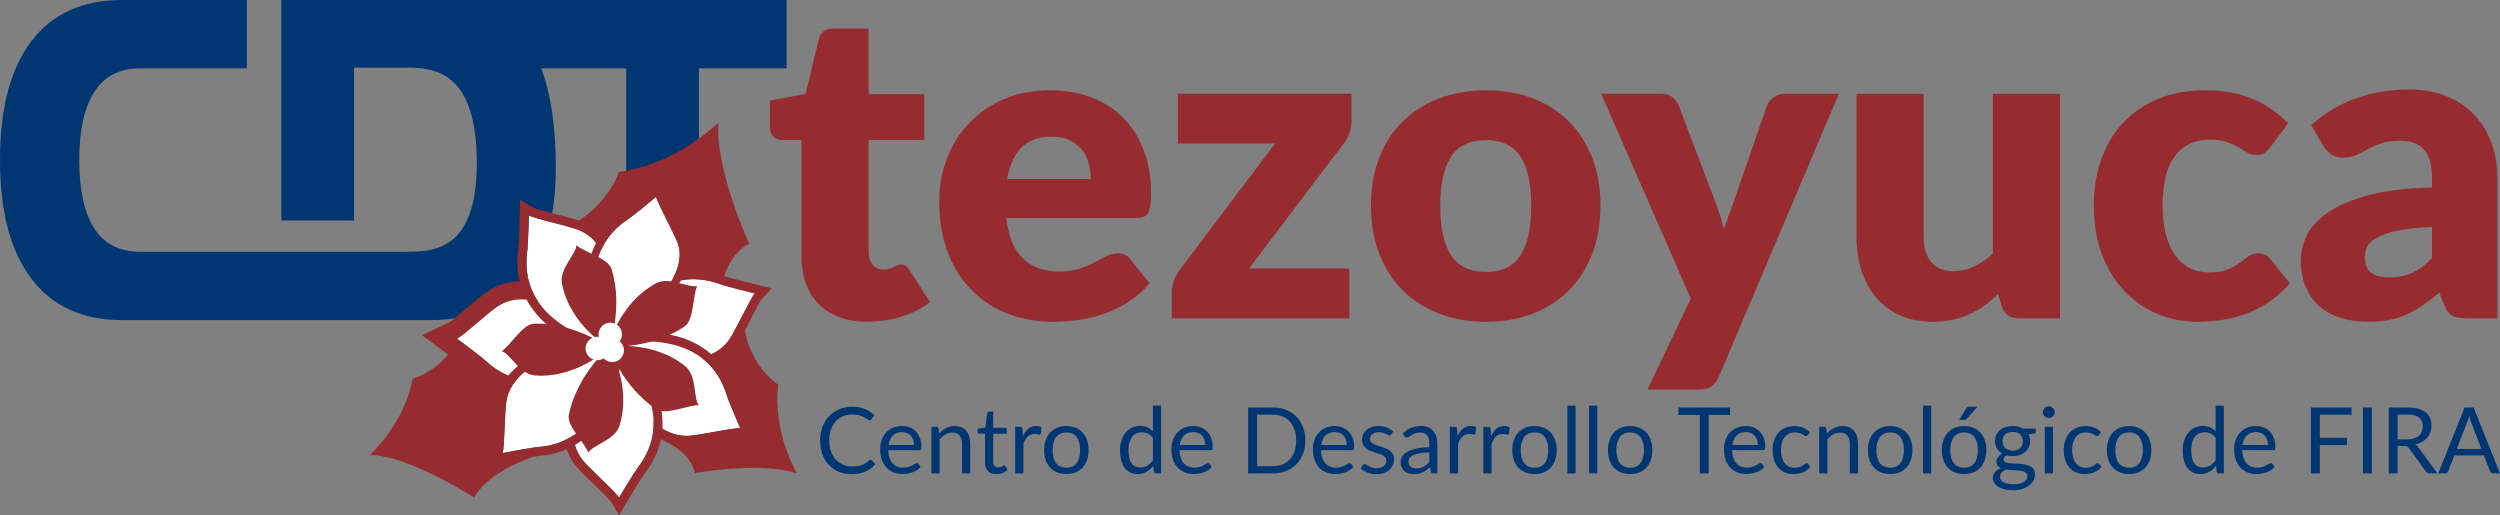 <?xml version="1.0" encoding="UTF-8"?>
<svg id="Capa_2" xmlns="http://www.w3.org/2000/svg" viewBox="0 0 150.981 31.125">
  <rect x="0" y="0" width="150.981" height="31.125" fill="#808080" stroke="none"/>
  <defs>
    <style>
      .cls-1 {
        fill: #003671;
      }

      .cls-2 {
        fill: #fff;
      }

      .cls-3 {
        fill: #972c30;
      }
    </style>
  </defs>
  <g id="_x31__Pantalla">
    <g id="Ultimos_videos">
      <g>
        <path class="cls-1" d="M26.752.001c-.015,0-.03-.001-.045-.001h-9.716v13.313h4.389V4.085h3.24c1.789,0,4.175.397,4.175,5.765s-2.684,5.355-4.374,5.355h-15.949c-1.252,0-2.179-.472-2.782-1.415-.603-.944-.905-2.318-.905-4.124,0-1.788.301-3.158.905-4.11.603-.952,1.53-1.429,2.782-1.429h6.434V0h-7.533C4.976,0,3.148.833,1.889,2.498c-1.259,1.664-1.889,4.054-1.889,7.168s.633,5.505,1.901,7.169c1.267,1.665,3.091,2.497,5.473,2.497h18.638c2.385,0,7.555-.833,7.555-9.184,0-2.591-.326-4.55-.879-6.022h5.13v15.206h4.39V4.128h5.3V.001h-20.756Z"/>
        <g>
          <path class="cls-3" d="M52.379,19.433c-.645,0-1.214-.094-1.707-.281s-.907-.453-1.242-.798c-.336-.344-.591-.761-.765-1.249-.175-.488-.262-1.033-.262-1.635v-7.009h-1.151c-.209,0-.388-.068-.536-.203-.148-.135-.222-.334-.222-.595v-1.582l2.158-.418.798-3.309c.105-.419.401-.628.889-.628h2.119v3.962h3.36v2.772h-3.36v6.735c0,.314.076.573.229.778.153.205.373.307.661.307.148,0,.272-.015.373-.046.1-.031.187-.065.262-.105.074-.039.143-.074.209-.105.065-.03.142-.046.229-.046.122,0,.22.028.294.085.074.057.15.146.229.268l1.229,1.922c-.523.392-1.112.686-1.766.883-.654.196-1.329.294-2.027.294Z"/>
          <path class="cls-3" d="M60.774,13.169c.131,1.133.475,1.955,1.033,2.465.558.51,1.277.765,2.158.765.471,0,.876-.057,1.216-.17.34-.113.643-.24.909-.379.266-.139.51-.266.733-.379.222-.113.456-.17.7-.17.323,0,.567.118.733.353l1.177,1.452c-.418.479-.87.87-1.353,1.17-.484.301-.981.536-1.491.706-.51.17-1.02.288-1.53.353-.51.065-.996.098-1.458.098-.95,0-1.842-.155-2.674-.464-.833-.309-1.561-.769-2.184-1.38-.624-.61-1.116-1.368-1.478-2.275s-.543-1.962-.543-3.165c0-.907.155-1.766.465-2.576.309-.811.754-1.521,1.334-2.131.58-.61,1.282-1.094,2.105-1.452s1.755-.536,2.792-.536c.898,0,1.72.14,2.465.418.746.279,1.386.685,1.923,1.216.536.532.955,1.183,1.256,1.955.301.772.451,1.646.451,2.622,0,.305-.013.554-.039.746-.026.192-.074.344-.144.458-.07.114-.163.192-.281.235-.117.044-.268.065-.451.065h-7.82ZM65.874,10.815c0-.322-.042-.636-.124-.942-.083-.305-.218-.578-.405-.817-.188-.24-.434-.434-.739-.582-.306-.148-.676-.222-1.112-.222-.767,0-1.369.22-1.805.66-.436.44-.723,1.075-.863,1.903h5.048Z"/>
          <path class="cls-3" d="M81.619,7.284c0,.279-.048.549-.144.811-.096.262-.222.475-.379.641l-5.662,7.48h6.055v3.008h-10.723v-1.648c0-.166.044-.375.131-.628.087-.253.218-.488.392-.706l5.715-7.572h-5.871v-3.008h10.488v1.621Z"/>
          <path class="cls-3" d="M89.752,5.454c1.029,0,1.966.161,2.812.484.846.323,1.571.784,2.177,1.386.606.601,1.077,1.332,1.412,2.191.336.859.504,1.824.504,2.897,0,1.081-.168,2.055-.504,2.923-.335.868-.806,1.604-1.412,2.21s-1.331,1.072-2.177,1.399-1.783.49-2.812.49c-1.038,0-1.981-.163-2.831-.49s-1.582-.793-2.197-1.399c-.615-.606-1.09-1.342-1.426-2.21-.336-.867-.503-1.841-.503-2.923,0-1.072.167-2.038.503-2.897.335-.859.811-1.589,1.426-2.191.615-.602,1.347-1.064,2.197-1.386.85-.322,1.793-.484,2.831-.484ZM89.752,16.425c.933,0,1.62-.329,2.06-.987.44-.658.661-1.659.661-3.001s-.221-2.341-.661-2.995c-.44-.654-1.127-.981-2.06-.981-.959,0-1.661.327-2.105.981-.444.654-.666,1.652-.666,2.995s.222,2.343.666,3.001c.445.658,1.147.987,2.105.987Z"/>
          <path class="cls-3" d="M111.055,5.663l-7.245,17.079c-.122.27-.27.469-.444.595-.175.126-.453.19-.837.19h-3.034l2.616-5.493-5.414-12.371h3.583c.314,0,.556.07.726.209.17.14.294.305.373.497l2.223,5.846c.209.532.38,1.077.51,1.635.096-.279.192-.558.288-.837.096-.279.196-.553.301-.824l2.014-5.819c.079-.2.218-.368.418-.503s.418-.203.654-.203h3.269Z"/>
          <path class="cls-3" d="M124.408,5.663v13.561h-2.511c-.505,0-.837-.227-.994-.68l-.235-.784c-.262.253-.531.482-.811.686-.279.205-.578.379-.896.523-.318.144-.663.257-1.033.34-.37.083-.774.124-1.21.124-.741,0-1.397-.129-1.968-.386-.571-.257-1.053-.617-1.445-1.079-.392-.462-.689-1.007-.889-1.635-.2-.628-.301-1.316-.301-2.066V5.663h4.054v8.605c0,.671.153,1.19.458,1.556.305.366.754.549,1.347.549.445,0,.861-.094,1.249-.281.388-.187.765-.442,1.131-.765V5.663h4.054Z"/>
          <path class="cls-3" d="M137.118,8.88c-.122.149-.24.266-.353.353s-.274.131-.484.131c-.2,0-.382-.048-.543-.144-.162-.096-.342-.203-.543-.321-.201-.118-.436-.224-.706-.32-.27-.096-.606-.144-1.007-.144-.497,0-.926.092-1.288.275-.362.183-.661.445-.896.784-.235.34-.41.756-.523,1.249-.113.493-.17,1.048-.17,1.667,0,1.299.251,2.297.752,2.995.501.698,1.192,1.046,2.073,1.046.47,0,.844-.059,1.118-.176.275-.118.508-.248.7-.392s.368-.277.53-.399c.161-.122.364-.183.608-.183.322,0,.567.118.733.353l1.177,1.452c-.418.479-.859.87-1.321,1.17-.462.301-.935.536-1.419.706-.484.17-.97.288-1.458.353-.488.065-.963.098-1.425.098-.829,0-1.62-.157-2.374-.471s-1.417-.769-1.987-1.367c-.571-.597-1.025-1.332-1.36-2.204-.336-.872-.503-1.866-.503-2.982,0-.976.146-1.89.438-2.74.292-.85.723-1.587,1.295-2.21.571-.623,1.277-1.114,2.118-1.471s1.816-.536,2.923-.536c1.064,0,1.996.17,2.799.51.802.34,1.526.837,2.171,1.491l-1.072,1.425Z"/>
          <path class="cls-3" d="M139.577,7.546c.82-.723,1.729-1.262,2.727-1.615.998-.353,2.068-.53,3.211-.53.82,0,1.558.133,2.216.399s1.216.636,1.674,1.111c.458.475.809,1.04,1.053,1.694s.366,1.369.366,2.145v8.474h-1.857c-.384,0-.673-.052-.87-.157-.196-.105-.359-.323-.49-.654l-.288-.745c-.34.288-.666.541-.981.758-.314.218-.639.403-.974.556s-.693.266-1.072.34c-.38.074-.8.111-1.262.111-.619,0-1.182-.081-1.687-.242-.506-.161-.935-.399-1.288-.713-.353-.314-.626-.704-.817-1.17-.192-.466-.288-1.005-.288-1.615,0-.488.122-.983.366-1.484s.667-.959,1.269-1.373c.602-.414,1.412-.761,2.432-1.04,1.02-.279,2.306-.436,3.858-.471v-.575c0-.793-.164-1.367-.491-1.72-.327-.353-.791-.53-1.393-.53-.479,0-.872.052-1.177.157-.306.105-.578.222-.818.353-.24.131-.473.248-.7.353-.227.105-.497.157-.811.157-.279,0-.514-.07-.706-.209-.192-.139-.349-.305-.471-.497l-.733-1.268ZM146.874,13.705c-.811.035-1.478.105-2.001.209-.524.104-.938.235-1.243.392-.305.157-.517.336-.634.536-.117.201-.176.419-.176.654,0,.462.126.787.379.974.253.188.624.281,1.112.281.523,0,.981-.091,1.373-.275s.789-.479,1.19-.889v-1.883Z"/>
        </g>
        <g>
          <path class="cls-3" d="M43.386,7.395s-2.489,2.536-6.013,2.992c0,0-.97,3.194-5.15,4.005,0,0,7.75,5.825,11.1,6.407,0,0-.466-4.895,1.925-6.08,0,0-2.065-4.463-1.862-7.325Z"/>
          <path class="cls-3" d="M22.32,27.488s2.097-1.857,2.599-4.615c0,0,2.555-.635,3.361-3.895,0,0,4.274,5.72,4.598,8.383,0,0-3.215.849-4.243,2.685,0,0-4.054-2.603-6.316-2.559Z"/>
          <path class="cls-3" d="M48.138,28.591s-1.496-2.484-1.136-5.36c0,0-2.324-1.417-2.111-4.885,0,0-6.184,4.931-7.327,7.46,0,0,3.962.631,4.408,2.762,0,0,3.947-.721,6.166.024Z"/>
          <g>
            <g>
              <path class="cls-2" d="M36.847,20.906s-4.181-4.204-6.845-2.373c-.544.375-2.059,1.762-2.403,1.92,0,0,1.363,1.003,1.696,1.31,3.438,3.196,7.552-.858,7.552-.858Z"/>
              <path class="cls-3" d="M31.545,18.071c2.483,0,5.302,2.835,5.302,2.835,0,0-2.117,2.086-4.582,2.086-.972,0-1.998-.324-2.97-1.228-.332-.307-1.696-1.31-1.696-1.31.344-.158,1.859-1.546,2.403-1.92.477-.328,1.002-.462,1.543-.462M31.545,16.982c-.802,0-1.528.22-2.159.654-.287.198-.73.573-1.2.97-.359.304-.897.759-1.074.874l-1.645.756,1.488,1.095c.546.402,1.403,1.049,1.601,1.232,1.082,1.006,2.331,1.517,3.709,1.517,2.879,0,5.247-2.301,5.346-2.399l.779-.768-.771-.775c-.321-.323-3.22-3.156-6.074-3.156h0Z"/>
            </g>
            <g>
              <path class="cls-2" d="M36.887,20.832s1.037-5.838-1.995-6.964c-.619-.23-2.628-.671-2.954-.861,0,0-.034,1.692-.096,2.14-.637,4.65,5.045,5.685,5.045,5.685Z"/>
              <path class="cls-3" d="M31.937,13.007c.326.19,2.335.631,2.954.861,3.032,1.126,1.995,6.964,1.995,6.964,0,0-5.682-1.035-5.045-5.685.062-.448.096-2.14.096-2.14M31.406,12.069l-.013.927c-.009.462-.044,1.736-.091,2.077-.56,4.086,3.344,5.904,5.487,6.295l.538.098.096-.538c.046-.257,1.077-6.3-2.342-7.569-.302-.112-.855-.257-1.441-.41-.51-.133-1.28-.335-1.435-.414l-.799-.465h0Z"/>
            </g>
            <g>
              <path class="cls-2" d="M36.874,20.868s5.477,2.271,7.229-.447c.36-.554,1.223-2.419,1.479-2.698,0,0-1.645-.399-2.069-.555-4.404-1.626-6.639,3.7-6.639,3.7Z"/>
              <path class="cls-3" d="M41.878,16.859c.507,0,1.052.093,1.635.309.423.157,2.069.555,2.069.555-.256.279-1.119,2.144-1.479,2.698-.656,1.018-1.833,1.336-3.051,1.336-2.034,0-4.178-.889-4.178-.889,0,0,1.682-4.009,5.004-4.009M41.878,16.315c-3.642,0-5.431,4.165-5.506,4.343l-.211.504.505.209c.092.038,2.268.93,4.386.93,1.65,0,2.83-.533,3.508-1.585.177-.272.44-.786.72-1.331.238-.464.598-1.166.707-1.299l.622-.68-.899-.213c-.449-.109-1.685-.417-2.008-.537-.616-.227-1.229-.342-1.824-.342h0Z"/>
            </g>
            <g>
              <path class="cls-2" d="M36.928,20.834s1.51,5.734,4.735,5.483c.66-.052,2.666-.493,3.042-.458,0,0-.678-1.55-.81-1.983-1.375-4.489-6.967-3.042-6.967-3.042Z"/>
              <path class="cls-3" d="M38.916,20.612c1.749,0,4.144.535,4.979,3.264.132.433.81,1.983.81,1.983-.014-.001-.031-.002-.049-.002-.476,0-2.358.41-2.993.46-.069.005-.137.008-.205.008-3.083,0-4.53-5.491-4.53-5.491,0,0,.86-.223,1.988-.223M38.916,20.067c-1.184,0-2.086.23-2.124.24l-.529.137.139.529c.063.241,1.593,5.896,5.056,5.896.082,0,.164-.003.247-.01.321-.025.881-.126,1.474-.232.565-.101,1.269-.227,1.477-.227l.917.084-.369-.845c-.185-.423-.687-1.593-.788-1.924-.721-2.353-2.674-3.649-5.5-3.649h0Z"/>
            </g>
            <g>
              <path class="cls-2" d="M36.926,20.8s-3.773,4.575-1.687,7.046c.426.504,1.957,1.875,2.148,2.201,0,0,.863-1.456,1.138-1.816,2.841-3.736-1.6-7.432-1.6-7.432Z"/>
              <path class="cls-3" d="M36.926,20.8s4.441,3.695,1.6,7.432c-.275.36-1.138,1.816-1.138,1.816-.191-.326-1.722-1.698-2.148-2.201-2.087-2.472,1.687-7.046,1.687-7.046M36.854,20.032l-.348.422c-.166.201-4.035,4.957-1.683,7.744.207.245.614.639,1.045,1.057.381.369.957.927,1.053,1.073l.467.797.468-.8c.236-.397.893-1.489,1.103-1.763,2.497-3.284-.01-6.787-1.684-8.18l-.42-.35h0Z"/>
            </g>
            <g>
              <path class="cls-2" d="M36.954,20.868s-5.924.223-6.383,3.425c-.093.655-.1,2.708-.216,3.069,0,0,1.663-.325,2.113-.36,4.679-.362,4.486-6.134,4.486-6.134Z"/>
              <path class="cls-3" d="M36.954,20.868s.193,5.772-4.486,6.134c-.45.035-2.113.36-2.113.36.116-.361.123-2.414.216-3.069.459-3.203,6.383-3.425,6.383-3.425M37.48,20.303l-.546.021c-.26.01-6.384.281-6.902,3.892-.045.319-.069.885-.095,1.485-.023.53-.057,1.331-.102,1.5l-.282.878.906-.182c.454-.089,1.708-.325,2.051-.352,4.111-.318,5.06-4.518,4.988-6.695l-.018-.546h0Z"/>
            </g>
            <g>
              <path class="cls-2" d="M37.002,20.76c-.951.575,4.973-3.333,3.923-6.088-.235-.62-1.225-2.42-1.298-2.791,0,0-1.294,1.09-1.673,1.338-3.919,2.584-.951,7.54-.951,7.54Z"/>
              <path class="cls-3" d="M39.626,11.881c.073.371,1.063,2.171,1.298,2.791.893,2.345-3.265,5.524-3.937,6.065-.211-.365-2.799-5.035.965-7.518.379-.248,1.673-1.338,1.673-1.338M36.988,20.737c.009.015.013.023.013.023-.064.038-.097.057-.103.057-.008,0,.025-.028.089-.08M39.912,11.042l-.589.479c-.354.298-1.336,1.113-1.628,1.304-3.184,2.1-2.345,5.824-1.258,7.887-.019.075-.018.162.017.26l.111.314.198 0.0.093.161.27-.217c.039-.02.078-.043.12-.069l.4-.242-.043-.073c3.132-2.544,4.398-4.677,3.763-6.343-.114-.3-.37-.813-.641-1.356-.238-.476-.597-1.197-.636-1.361l-.176-.745h0Z"/>
            </g>
          </g>
          <g>
            <path class="cls-3" d="M36.791,20.988s-2.075-1.504-4.527-1.442c-.7.02-1.412,1.293-1.963,1.656.531.19,1.104,1.405,2,1.472,2.589.193,4.491-1.686,4.491-1.686Z"/>
            <path class="cls-3" d="M36.776,21.006s.885-2.406.16-4.75c-.207-.669-1.626-1.009-2.125-1.442-.038.562-1.054,1.444-.875,2.325.518,2.545,2.839,3.867,2.839,3.867Z"/>
            <path class="cls-3" d="M36.741,20.944s2.559.153,4.594-1.22c.581-.392.497-1.848.766-2.452-.551.127-1.688-.59-2.479-.165-2.287,1.233-2.881,3.838-2.881,3.838Z"/>
            <path class="cls-3" d="M36.738,20.95s.85,2.417,2.901,3.763c.587.384,1.897-.257,2.557-.242-.328-.459-.107-1.785-.807-2.349-2.019-1.632-4.651-1.172-4.651-1.172Z"/>
            <path class="cls-3" d="M36.778,20.957s-1.932,1.683-2.423,4.088c-.14.687.941,1.665,1.172,2.287.303-.476,1.617-.76,1.884-1.62.769-2.481-.632-4.755-.632-4.755Z"/>
          </g>
          <g>
            <path class="cls-2" d="M36.384,20.407c.351.173.496.599.325.951-.172.351-.597.495-.947.325-.351-.173-.497-.596-.326-.948.173-.351.596-.499.948-.328Z"/>
            <path class="cls-2" d="M37.165,19.559c.353.171.5.596.328.947-.172.352-.597.497-.947.326-.353-.171-.499-.596-.326-.946.171-.353.594-.498.946-.326Z"/>
            <path class="cls-2" d="M37.284,20.523c.353.172.498.597.326.948-.172.351-.596.497-.948.326-.35-.173-.496-.596-.324-.948.172-.351.596-.498.946-.325Z"/>
          </g>
        </g>
        <g>
          <path class="cls-1" d="M52.572,27.768c.03,0,.055.012.078.036l.214.231c-.163.189-.361.336-.594.442s-.514.159-.844.159c-.285,0-.545-.05-.778-.149-.233-.099-.433-.238-.598-.417-.165-.179-.293-.393-.384-.643s-.136-.525-.136-.826.047-.575.142-.826c.095-.25.227-.465.399-.645.171-.18.377-.319.616-.418.239-.099.503-.149.792-.149.284,0,.534.045.751.136.217.091.407.214.573.37l-.178.247c-.011.018-.025.034-.043.046-.018.012-.041.018-.071.018-.034,0-.074-.018-.122-.054-.048-.036-.111-.076-.189-.121-.078-.044-.175-.085-.292-.121-.117-.036-.26-.054-.431-.054-.206,0-.394.036-.564.107s-.317.175-.441.31c-.123.135-.219.3-.288.495-.069.195-.103.414-.103.659,0,.248.036.47.107.664s.169.359.292.493.269.237.436.307.349.106.544.106c.118,0,.225-.007.321-.021.095-.014.183-.036.264-.065s.155-.067.225-.113c.07-.045.139-.1.207-.163.032-.028.063-.042.095-.042Z"/>
          <path class="cls-1" d="M55.602,28.196c-.061.074-.134.138-.219.193-.085.055-.176.1-.274.135s-.198.062-.301.079c-.104.018-.207.026-.309.026-.195,0-.374-.033-.538-.099s-.306-.162-.425-.289-.213-.284-.279-.471c-.067-.187-.1-.402-.1-.645,0-.196.03-.38.09-.55.06-.17.147-.318.26-.443.113-.125.251-.223.414-.294.163-.071.346-.107.55-.107.169,0,.325.028.468.085.143.057.268.138.372.245s.187.238.246.395c.059.157.089.335.089.535,0,.078-.008.13-.025.156-.017.026-.048.039-.094.039h-1.882c.006.178.03.333.074.464s.104.241.182.329c.078.088.171.154.278.198.108.043.228.065.361.065.124,0,.231-.014.321-.043.09-.029.167-.06.232-.093.065-.033.119-.064.163-.093.043-.029.081-.043.112-.043.041,0,.072.016.095.047l.139.181ZM55.202,26.876c0-.115-.016-.22-.049-.316-.032-.095-.08-.178-.142-.247s-.138-.123-.227-.161c-.089-.038-.19-.057-.303-.057-.237,0-.425.069-.563.207s-.224.329-.257.574h1.54Z"/>
          <path class="cls-1" d="M56.719,26.184c.061-.069.126-.131.195-.186.069-.056.141-.103.218-.143.077-.04.158-.07.244-.092.086-.021.179-.032.279-.032.154,0,.289.025.407.076s.216.123.294.217c.079.093.138.206.179.338s.061.277.061.436v1.793h-.498v-1.793c0-.213-.049-.378-.146-.496-.097-.118-.245-.176-.443-.176-.146,0-.283.035-.41.106-.127.07-.244.166-.352.286v2.073h-.497v-2.816h.297c.07,0,.114.034.131.103l.039.306Z"/>
          <path class="cls-1" d="M60.18,28.635c-.222,0-.393-.062-.513-.186s-.179-.303-.179-.536v-1.723h-.339c-.03,0-.054-.009-.075-.026-.02-.018-.031-.045-.031-.082v-.197l.462-.058.114-.87c.005-.028.018-.051.037-.068.019-.018.045-.026.076-.026h.25v.97h.814v.358h-.814v1.69c0,.118.029.207.086.264.057.058.132.086.222.086.052,0,.097-.007.135-.021.038-.014.071-.029.099-.046s.051-.032.071-.046.037-.021.051-.021c.026,0,.049.016.07.047l.144.236c-.085.08-.188.142-.308.188-.121.045-.245.068-.372.068Z"/>
          <path class="cls-1" d="M61.777,26.34c.089-.193.198-.343.328-.452.13-.108.288-.163.475-.163.059,0,.116.006.171.019.054.013.103.033.146.061l-.036.37c-.011.046-.039.07-.083.07-.026,0-.064-.005-.114-.017-.05-.011-.106-.017-.169-.017-.089,0-.168.013-.238.039-.07.026-.132.064-.186.115s-.104.114-.147.189c-.043.075-.083.161-.118.257v1.779h-.497v-2.816h.283c.054,0,.091.01.111.031s.034.056.042.106l.033.428Z"/>
          <path class="cls-1" d="M64.404,25.731c.206,0,.391.034.556.103.165.069.306.166.422.292.117.126.206.278.268.457.062.179.093.378.093.599,0,.223-.031.422-.093.601-.062.178-.152.33-.268.456-.117.126-.258.223-.422.29-.165.068-.35.101-.556.101-.208,0-.394-.034-.56-.101-.166-.068-.307-.165-.424-.29s-.206-.278-.268-.456c-.062-.178-.093-.378-.093-.601,0-.22.031-.42.093-.599.062-.179.151-.331.268-.457s.258-.223.424-.292c.166-.069.352-.103.56-.103ZM64.404,28.243c.278,0,.485-.093.622-.279.137-.186.206-.446.206-.78,0-.335-.069-.597-.206-.784-.137-.187-.345-.281-.622-.281-.141,0-.264.024-.368.072-.105.048-.192.118-.261.209s-.121.202-.156.335c-.034.132-.051.282-.051.449,0,.334.069.593.207.78.138.186.348.279.629.279Z"/>
          <path class="cls-1" d="M70.121,24.497v4.094h-.294c-.07,0-.115-.034-.134-.103l-.044-.342c-.12.144-.258.261-.411.35-.154.089-.332.134-.534.134-.161,0-.307-.031-.439-.093s-.244-.153-.337-.274c-.093-.12-.164-.271-.214-.45-.05-.18-.075-.386-.075-.62,0-.207.028-.401.083-.58.055-.179.135-.334.239-.466.104-.132.231-.235.382-.31s.321-.113.51-.113c.172,0,.32.029.444.087.123.058.233.14.329.243v-1.559h.495ZM69.627,26.445c-.093-.124-.193-.211-.3-.26s-.228-.074-.361-.074c-.261,0-.462.094-.603.281s-.211.454-.211.8c0,.183.016.34.047.471s.078.238.139.322.136.146.225.185c.089.039.19.058.303.058.163,0,.305-.037.427-.111.121-.074.233-.179.335-.314v-1.359Z"/>
          <path class="cls-1" d="M73.19,28.196c-.061.074-.134.138-.219.193-.085.055-.176.1-.274.135s-.198.062-.301.079c-.104.018-.207.026-.309.026-.195,0-.374-.033-.538-.099s-.306-.162-.425-.289-.213-.284-.279-.471c-.067-.187-.1-.402-.1-.645,0-.196.03-.38.09-.55.06-.17.147-.318.26-.443.113-.125.251-.223.414-.294.163-.071.346-.107.55-.107.169,0,.325.028.468.085.143.057.268.138.372.245s.187.238.246.395c.059.157.089.335.089.535,0,.078-.008.13-.025.156-.017.026-.048.039-.094.039h-1.882c.006.178.03.333.074.464s.104.241.182.329c.078.088.171.154.278.198.108.043.228.065.361.065.124,0,.231-.014.321-.043.09-.029.167-.06.232-.093.065-.033.119-.064.163-.093.043-.029.081-.043.112-.043.041,0,.072.016.095.047l.139.181ZM72.79,26.876c0-.115-.016-.22-.049-.316-.032-.095-.08-.178-.142-.247s-.138-.123-.227-.161c-.089-.038-.19-.057-.303-.057-.237,0-.425.069-.563.207s-.224.329-.257.574h1.54Z"/>
          <path class="cls-1" d="M78.832,26.601c0,.298-.047.57-.142.814-.095.244-.228.454-.4.628-.172.174-.379.309-.621.405s-.509.143-.802.143h-1.487v-3.983h1.487c.293,0,.56.048.802.143s.449.231.621.406.306.385.4.629c.094.244.142.516.142.814ZM78.279,26.601c0-.244-.033-.463-.1-.656-.067-.193-.161-.356-.283-.489-.122-.133-.271-.235-.445-.306-.174-.07-.369-.106-.584-.106h-.948v3.11h.948c.215,0,.409-.035.584-.106.174-.07.322-.172.445-.304s.217-.295.283-.488c.067-.193.1-.411.1-.656Z"/>
          <path class="cls-1" d="M81.736,28.196c-.061.074-.134.138-.219.193-.085.055-.176.1-.274.135s-.198.062-.301.079c-.104.018-.207.026-.309.026-.195,0-.374-.033-.538-.099s-.306-.162-.425-.289-.213-.284-.279-.471c-.067-.187-.1-.402-.1-.645,0-.196.03-.38.09-.55.06-.17.147-.318.26-.443.113-.125.251-.223.414-.294.163-.071.346-.107.55-.107.169,0,.325.028.468.085.143.057.268.138.372.245s.187.238.246.395c.059.157.089.335.089.535,0,.078-.008.13-.025.156-.017.026-.048.039-.094.039h-1.882c.006.178.03.333.074.464s.104.241.182.329c.078.088.171.154.278.198.108.043.228.065.361.065.124,0,.231-.014.321-.043.09-.029.167-.06.232-.093.065-.033.119-.064.163-.093.043-.029.081-.043.112-.043.041,0,.072.016.095.047l.139.181ZM81.336,26.876c0-.115-.016-.22-.049-.316-.032-.095-.08-.178-.142-.247s-.138-.123-.227-.161c-.089-.038-.19-.057-.303-.057-.237,0-.425.069-.563.207s-.224.329-.257.574h1.54Z"/>
          <path class="cls-1" d="M84.027,26.239c-.022.041-.057.061-.103.061-.028,0-.059-.01-.094-.031-.035-.02-.078-.043-.129-.068-.051-.025-.112-.048-.182-.07-.07-.021-.154-.032-.25-.032-.083,0-.158.011-.225.032-.067.021-.124.051-.171.088-.047.037-.083.08-.108.129-.025.049-.037.102-.037.16,0,.072.021.132.062.181s.097.09.165.125.146.066.233.093c.087.027.176.056.268.086s.181.064.268.101c.087.037.165.084.234.139.068.056.123.124.165.204.042.081.062.177.062.29,0,.13-.023.25-.07.36-.046.11-.115.206-.206.286s-.202.144-.334.19-.283.07-.456.07c-.197,0-.375-.032-.534-.096-.159-.064-.295-.146-.406-.246l.117-.189c.015-.024.032-.043.053-.056.02-.013.046-.019.078-.019.033,0,.069.013.105.039.037.026.082.055.135.086.053.032.117.06.193.086.076.026.171.039.283.039.097,0,.181-.012.253-.037s.132-.059.181-.101c.048-.043.084-.092.107-.147s.035-.115.035-.178c0-.078-.021-.142-.063-.193-.042-.051-.097-.095-.165-.131-.069-.036-.147-.068-.235-.095-.088-.027-.178-.055-.27-.085-.092-.029-.182-.063-.27-.101-.088-.038-.166-.086-.235-.143-.069-.057-.124-.128-.165-.213-.042-.084-.063-.187-.063-.307,0-.107.022-.211.067-.31.044-.099.109-.186.195-.261.085-.075.19-.135.314-.179s.266-.067.425-.067c.185,0,.352.029.499.087.147.058.275.139.382.24l-.111.181Z"/>
          <path class="cls-1" d="M84.722,26.173c.155-.15.323-.262.503-.336.179-.074.379-.111.598-.111.157,0,.297.026.419.078.123.052.225.124.309.217.083.093.146.205.189.336s.064.276.064.434v1.801h-.22c-.048,0-.085-.008-.111-.024-.026-.016-.046-.047-.061-.093l-.055-.267c-.074.069-.146.129-.217.182-.07.053-.144.097-.222.133-.078.036-.161.064-.249.084s-.186.029-.293.029c-.109,0-.212-.015-.308-.046-.097-.031-.18-.076-.252-.138-.071-.061-.128-.138-.169-.232-.042-.093-.063-.204-.063-.332,0-.111.031-.218.092-.321.061-.103.16-.194.297-.274.137-.08.316-.145.536-.196s.491-.08.811-.088v-.22c0-.219-.047-.384-.142-.496-.094-.112-.233-.168-.414-.168-.122,0-.225.015-.307.046s-.154.065-.214.103c-.06.038-.112.072-.156.103-.043.031-.087.046-.129.046-.033,0-.062-.009-.086-.026-.024-.018-.045-.039-.061-.065l-.089-.159ZM86.32,27.323c-.228.007-.422.025-.582.054-.16.029-.291.066-.392.113s-.174.101-.22.164c-.045.063-.068.134-.068.211,0,.074.012.138.036.192.024.054.057.098.099.132.042.034.091.059.147.075.056.016.117.024.182.024.087,0,.167-.009.239-.026.072-.018.14-.043.204-.076.064-.033.125-.073.183-.12s.115-.099.171-.159v-.584Z"/>
          <path class="cls-1" d="M88.026,26.34c.089-.193.198-.343.328-.452.13-.108.288-.163.475-.163.059,0,.116.006.171.019.054.013.103.033.146.061l-.036.37c-.011.046-.039.07-.083.07-.026,0-.064-.005-.114-.017-.05-.011-.106-.017-.169-.017-.089,0-.168.013-.238.039-.07.026-.132.064-.186.115s-.104.114-.147.189c-.043.075-.083.161-.118.257v1.779h-.497v-2.816h.283c.054,0,.091.01.111.031s.034.056.042.106l.033.428Z"/>
          <path class="cls-1" d="M90.049,26.34c.089-.193.198-.343.328-.452.13-.108.288-.163.475-.163.059,0,.116.006.171.019.054.013.103.033.146.061l-.036.37c-.011.046-.039.07-.083.07-.026,0-.064-.005-.114-.017-.05-.011-.106-.017-.169-.017-.089,0-.168.013-.238.039-.07.026-.132.064-.186.115s-.104.114-.147.189c-.043.075-.083.161-.118.257v1.779h-.497v-2.816h.283c.054,0,.091.01.111.031s.034.056.042.106l.033.428Z"/>
          <path class="cls-1" d="M92.676,25.731c.206,0,.391.034.556.103.165.069.306.166.422.292.117.126.206.278.268.457.062.179.093.378.093.599,0,.223-.031.422-.093.601-.062.178-.152.33-.268.456-.117.126-.258.223-.422.29-.165.068-.35.101-.556.101-.208,0-.394-.034-.56-.101-.166-.068-.307-.165-.424-.29s-.206-.278-.268-.456c-.062-.178-.093-.378-.093-.601,0-.22.031-.42.093-.599.062-.179.151-.331.268-.457s.258-.223.424-.292c.166-.069.352-.103.56-.103ZM92.676,28.243c.278,0,.485-.093.622-.279.137-.186.206-.446.206-.78,0-.335-.069-.597-.206-.784-.137-.187-.345-.281-.622-.281-.141,0-.264.024-.368.072-.105.048-.192.118-.261.209s-.121.202-.156.335c-.034.132-.051.282-.051.449,0,.334.069.593.207.78.138.186.348.279.629.279Z"/>
          <path class="cls-1" d="M95.153,24.497v4.094h-.495v-4.094h.495Z"/>
          <path class="cls-1" d="M96.464,24.497v4.094h-.495v-4.094h.495Z"/>
          <path class="cls-1" d="M98.452,25.731c.206,0,.391.034.556.103.165.069.306.166.422.292.117.126.206.278.268.457.062.179.093.378.093.599,0,.223-.031.422-.093.601-.062.178-.152.33-.268.456-.117.126-.258.223-.422.29-.165.068-.35.101-.556.101-.208,0-.394-.034-.56-.101-.166-.068-.307-.165-.424-.29s-.206-.278-.268-.456c-.062-.178-.093-.378-.093-.601,0-.22.031-.42.093-.599.062-.179.151-.331.268-.457s.258-.223.424-.292c.166-.069.352-.103.56-.103ZM98.452,28.243c.278,0,.485-.093.622-.279.137-.186.206-.446.206-.78,0-.335-.069-.597-.206-.784-.137-.187-.345-.281-.622-.281-.141,0-.264.024-.368.072-.105.048-.192.118-.261.209s-.121.202-.156.335c-.034.132-.051.282-.051.449,0,.334.069.593.207.78.138.186.348.279.629.279Z"/>
          <path class="cls-1" d="M104.483,25.061h-1.29v3.53h-.537v-3.53h-1.292v-.453h3.119v.453Z"/>
          <path class="cls-1" d="M106.561,28.196c-.061.074-.134.138-.219.193-.085.055-.176.1-.274.135s-.198.062-.301.079c-.104.018-.207.026-.309.026-.195,0-.374-.033-.538-.099s-.306-.162-.425-.289-.213-.284-.279-.471c-.067-.187-.1-.402-.1-.645,0-.196.03-.38.09-.55.06-.17.147-.318.26-.443.113-.125.251-.223.414-.294.163-.071.346-.107.55-.107.169,0,.325.028.468.085.143.057.268.138.372.245s.187.238.246.395c.059.157.089.335.089.535,0,.078-.008.13-.025.156-.017.026-.048.039-.094.039h-1.882c.006.178.03.333.074.464s.104.241.182.329c.078.088.171.154.278.198.108.043.228.065.361.065.124,0,.231-.014.321-.043.09-.029.167-.06.232-.093.065-.033.119-.064.163-.093.043-.029.081-.043.112-.043.041,0,.072.016.095.047l.139.181ZM106.161,26.876c0-.115-.016-.22-.049-.316-.032-.095-.08-.178-.142-.247s-.138-.123-.227-.161c-.089-.038-.19-.057-.303-.057-.237,0-.425.069-.563.207s-.224.329-.257.574h1.54Z"/>
          <path class="cls-1" d="M109.171,26.276c-.015.02-.03.036-.044.047-.015.011-.035.017-.061.017-.028,0-.058-.011-.092-.035-.034-.023-.075-.049-.124-.077-.049-.028-.109-.053-.181-.076-.071-.023-.159-.035-.263-.035-.139,0-.261.025-.367.074s-.194.12-.266.213c-.071.093-.125.205-.161.336-.036.132-.054.279-.054.442,0,.171.019.322.058.455s.094.244.165.334.158.158.259.206c.101.047.214.071.34.071.12,0,.22-.014.297-.043.078-.029.142-.061.193-.096s.093-.067.128-.096c.034-.029.068-.043.101-.043.041,0,.072.016.095.047l.139.181c-.061.076-.13.141-.208.195-.078.054-.162.099-.252.135s-.184.062-.282.079c-.098.017-.198.025-.3.025-.176,0-.34-.033-.49-.097-.151-.065-.282-.159-.393-.282-.111-.123-.198-.275-.261-.454-.063-.18-.095-.384-.095-.614,0-.209.029-.403.087-.581.058-.178.143-.331.256-.46.112-.129.25-.229.414-.302.164-.072.352-.108.565-.108.198,0,.373.032.524.096.151.064.285.154.402.271l-.131.178Z"/>
          <path class="cls-1" d="M110.333,26.184c.061-.069.126-.131.195-.186.069-.056.141-.103.218-.143.077-.04.158-.07.244-.092.086-.021.179-.032.279-.032.154,0,.289.025.407.076s.216.123.294.217c.079.093.138.206.179.338s.061.277.061.436v1.793h-.498v-1.793c0-.213-.049-.378-.146-.496-.097-.118-.245-.176-.443-.176-.146,0-.283.035-.41.106-.127.07-.244.166-.352.286v2.073h-.497v-2.816h.297c.07,0,.114.034.131.103l.039.306Z"/>
          <path class="cls-1" d="M114.155,25.731c.206,0,.391.034.556.103.165.069.306.166.422.292.117.126.206.278.268.457.062.179.093.378.093.599,0,.223-.031.422-.093.601-.062.178-.152.33-.268.456-.117.126-.258.223-.422.29-.165.068-.35.101-.556.101-.208,0-.394-.034-.56-.101-.166-.068-.307-.165-.424-.29s-.206-.278-.268-.456c-.062-.178-.093-.378-.093-.601,0-.22.031-.42.093-.599.062-.179.151-.331.268-.457s.258-.223.424-.292c.166-.069.352-.103.56-.103ZM114.155,28.243c.278,0,.485-.093.622-.279.137-.186.206-.446.206-.78,0-.335-.069-.597-.206-.784-.137-.187-.345-.281-.622-.281-.141,0-.264.024-.368.072-.105.048-.192.118-.261.209s-.121.202-.156.335c-.034.132-.051.282-.051.449,0,.334.069.593.207.78.138.186.348.279.629.279Z"/>
          <path class="cls-1" d="M116.631,24.497v4.094h-.495v-4.094h.495Z"/>
          <path class="cls-1" d="M118.618,25.731c.206,0,.391.034.556.103.165.069.306.166.422.292.117.126.206.278.268.457.062.179.093.378.093.599,0,.223-.031.422-.093.601-.062.178-.152.33-.268.456-.117.126-.258.223-.422.29-.165.068-.35.101-.556.101-.208,0-.394-.034-.56-.101-.166-.068-.307-.165-.424-.29s-.206-.278-.268-.456c-.062-.178-.093-.378-.093-.601,0-.22.031-.42.093-.599.062-.179.151-.331.268-.457s.258-.223.424-.292c.166-.069.352-.103.56-.103ZM118.618,28.243c.278,0,.485-.093.622-.279.137-.186.206-.446.206-.78,0-.335-.069-.597-.206-.784-.137-.187-.345-.281-.622-.281-.141,0-.264.024-.368.072-.105.048-.192.118-.261.209s-.121.202-.156.335c-.034.132-.051.282-.051.449,0,.334.069.593.207.78.138.186.348.279.629.279ZM119.43,24.564l-.647.717c-.026.028-.051.048-.076.06-.025.012-.057.018-.096.018h-.294l.411-.673c.026-.043.054-.074.085-.093s.075-.029.135-.029h.484Z"/>
          <path class="cls-1" d="M122.946,25.887v.183c0,.061-.039.1-.117.117l-.32.042c.063.122.095.258.095.406,0,.137-.026.262-.079.374-.053.112-.126.208-.218.288s-.204.141-.334.183c-.13.043-.271.064-.422.064-.132,0-.256-.016-.372-.047-.059.037-.105.076-.136.118s-.047.084-.047.126c0,.067.027.117.082.151.054.034.126.059.215.074.089.015.19.024.304.028.114.004.231.01.35.018s.236.023.35.043c.114.02.215.054.304.1.089.046.161.11.215.192.055.082.082.187.082.317,0,.12-.03.237-.09.35-.06.113-.147.213-.26.302-.113.088-.251.158-.416.211-.164.053-.349.079-.554.079s-.385-.02-.539-.061c-.154-.041-.282-.095-.384-.164-.102-.069-.178-.148-.229-.238s-.076-.184-.076-.282c0-.139.043-.257.131-.353.087-.096.206-.173.359-.231-.084-.037-.15-.087-.199-.149-.049-.062-.073-.146-.073-.252,0-.041.007-.083.022-.126.015-.043.037-.087.068-.131.031-.043.068-.085.113-.124.044-.039.096-.073.155-.103-.139-.078-.247-.181-.325-.31s-.117-.278-.117-.449c0-.137.026-.262.079-.374.053-.112.126-.207.221-.286s.207-.14.338-.182c.131-.043.274-.064.429-.064.122,0,.236.013.342.04.106.027.202.066.289.118h.764ZM122.443,28.744c0-.069-.019-.124-.058-.167-.039-.043-.091-.076-.157-.1-.066-.024-.142-.041-.229-.051-.087-.01-.179-.018-.277-.024-.097-.006-.196-.011-.296-.017s-.197-.015-.289-.028c-.104.048-.189.109-.254.182-.066.073-.099.159-.099.257,0,.063.016.122.049.176.033.054.082.102.149.142.067.04.15.071.251.095.101.023.22.035.357.035.133,0,.253-.012.359-.036.105-.024.195-.058.268-.103.073-.044.129-.097.168-.158.039-.061.058-.129.058-.203ZM121.55,27.215c.1,0,.188-.014.264-.042.076-.028.14-.067.192-.117s.091-.11.117-.179c.026-.07.039-.146.039-.229,0-.172-.052-.309-.157-.411-.105-.102-.256-.153-.455-.153-.2,0-.352.051-.457.153-.105.102-.157.239-.157.411,0,.083.013.16.041.229.027.07.066.129.118.179s.116.089.192.117c.076.028.164.042.264.042Z"/>
          <path class="cls-1" d="M124.088,24.891c0,.048-.01.093-.029.135s-.045.079-.078.111-.07.058-.114.076c-.044.019-.09.028-.138.028-.048,0-.093-.009-.135-.028-.042-.018-.079-.044-.11-.076s-.056-.07-.075-.111-.028-.087-.028-.135c0-.048.009-.094.028-.138s.043-.082.075-.114c.032-.032.068-.058.11-.076.042-.018.087-.028.135-.028.048,0,.094.009.138.028.043.019.082.044.114.076.032.033.058.07.078.114s.029.089.029.138ZM123.983,25.775v2.816h-.495v-2.816h.495Z"/>
          <path class="cls-1" d="M126.754,26.276c-.015.02-.03.036-.044.047-.015.011-.035.017-.061.017-.028,0-.058-.011-.092-.035-.034-.023-.075-.049-.124-.077-.049-.028-.109-.053-.181-.076-.071-.023-.159-.035-.263-.035-.139,0-.261.025-.367.074s-.194.12-.266.213c-.071.093-.125.205-.161.336-.036.132-.054.279-.054.442,0,.171.019.322.058.455s.094.244.165.334.158.158.259.206c.101.047.214.071.34.071.12,0,.22-.014.297-.043.078-.029.142-.061.193-.096s.093-.067.128-.096c.034-.029.068-.043.101-.043.041,0,.072.016.095.047l.139.181c-.061.076-.13.141-.208.195-.078.054-.162.099-.252.135s-.184.062-.282.079c-.098.017-.198.025-.3.025-.176,0-.34-.033-.49-.097-.151-.065-.282-.159-.393-.282-.111-.123-.198-.275-.261-.454-.063-.18-.095-.384-.095-.614,0-.209.029-.403.087-.581.058-.178.143-.331.256-.46.112-.129.25-.229.414-.302.164-.072.352-.108.565-.108.198,0,.373.032.524.096.151.064.285.154.402.271l-.131.178Z"/>
          <path class="cls-1" d="M128.585,25.731c.206,0,.391.034.556.103.165.069.306.166.422.292.117.126.206.278.268.457.062.179.093.378.093.599,0,.223-.031.422-.093.601-.062.178-.152.33-.268.456-.117.126-.258.223-.422.29-.165.068-.35.101-.556.101-.208,0-.394-.034-.56-.101-.166-.068-.307-.165-.424-.29s-.206-.278-.268-.456c-.062-.178-.093-.378-.093-.601,0-.22.031-.42.093-.599.062-.179.151-.331.268-.457s.258-.223.424-.292c.166-.069.352-.103.56-.103ZM128.585,28.243c.278,0,.485-.093.622-.279.137-.186.206-.446.206-.78,0-.335-.069-.597-.206-.784-.137-.187-.345-.281-.622-.281-.141,0-.264.024-.368.072-.105.048-.192.118-.261.209s-.121.202-.156.335c-.034.132-.051.282-.051.449,0,.334.069.593.207.78.138.186.348.279.629.279Z"/>
          <path class="cls-1" d="M134.302,24.497v4.094h-.294c-.07,0-.115-.034-.134-.103l-.044-.342c-.12.144-.258.261-.411.35-.154.089-.332.134-.534.134-.161,0-.307-.031-.439-.093s-.244-.153-.337-.274c-.093-.12-.164-.271-.214-.45-.05-.18-.075-.386-.075-.62,0-.207.028-.401.083-.58.055-.179.135-.334.239-.466.104-.132.231-.235.382-.31s.321-.113.51-.113c.172,0,.32.029.444.087.123.058.233.14.329.243v-1.559h.495ZM133.808,26.445c-.093-.124-.193-.211-.3-.26s-.228-.074-.361-.074c-.261,0-.462.094-.603.281s-.211.454-.211.8c0,.183.016.34.047.471s.078.238.139.322.136.146.225.185c.089.039.19.058.303.058.163,0,.305-.037.427-.111.121-.074.233-.179.335-.314v-1.359Z"/>
          <path class="cls-1" d="M137.371,28.196c-.061.074-.134.138-.219.193-.085.055-.176.1-.274.135s-.198.062-.301.079c-.104.018-.207.026-.309.026-.195,0-.374-.033-.538-.099s-.306-.162-.425-.289-.213-.284-.279-.471c-.067-.187-.1-.402-.1-.645,0-.196.03-.38.09-.55.06-.17.147-.318.26-.443.113-.125.251-.223.414-.294.163-.071.346-.107.55-.107.169,0,.325.028.468.085.143.057.268.138.372.245s.187.238.246.395c.059.157.089.335.089.535,0,.078-.008.13-.025.156-.017.026-.048.039-.094.039h-1.882c.006.178.03.333.074.464s.104.241.182.329c.078.088.171.154.278.198.108.043.228.065.361.065.124,0,.231-.014.321-.043.09-.029.167-.06.232-.093.065-.033.119-.064.163-.093.043-.029.081-.043.112-.043.041,0,.072.016.095.047l.139.181ZM136.971,26.876c0-.115-.016-.22-.049-.316-.032-.095-.08-.178-.142-.247s-.138-.123-.227-.161c-.089-.038-.19-.057-.303-.057-.237,0-.425.069-.563.207s-.224.329-.257.574h1.54Z"/>
          <path class="cls-1" d="M140.1,25.047v1.392h1.637v.439h-1.637v1.712h-.539v-3.983h2.454v.439h-1.915Z"/>
          <path class="cls-1" d="M143.243,28.591h-.539v-3.983h.539v3.983Z"/>
          <path class="cls-1" d="M147.204,28.591h-.478c-.098,0-.171-.038-.217-.114l-1.034-1.423c-.032-.044-.065-.076-.102-.096-.036-.019-.092-.029-.168-.029h-.408v1.662h-.537v-3.983h1.126c.252,0,.47.025.653.076s.335.125.454.221c.12.096.208.213.266.349.058.136.086.289.086.457,0,.141-.022.272-.067.395-.044.122-.109.232-.193.329-.085.097-.187.18-.309.249-.121.069-.259.12-.413.156.068.039.128.095.178.169l1.162,1.581ZM145.364,26.537c.155,0,.293-.019.413-.057.12-.038.22-.092.3-.161.081-.069.141-.152.182-.249s.061-.203.061-.32c0-.237-.078-.416-.233-.536-.156-.12-.389-.181-.701-.181h-.589v1.504h.567Z"/>
          <path class="cls-1" d="M150.981,28.591h-.417c-.048,0-.087-.012-.117-.036s-.052-.055-.067-.092l-.372-.962h-1.787l-.372.962c-.011.033-.032.063-.064.089-.032.026-.07.039-.117.039h-.417l1.593-3.983h.545l1.593,3.983ZM149.858,27.112l-.625-1.621c-.019-.048-.038-.104-.058-.168s-.04-.132-.058-.204c-.039.15-.079.275-.12.375l-.625,1.618h1.487Z"/>
        </g>
      </g>
    </g>
  </g>
</svg>